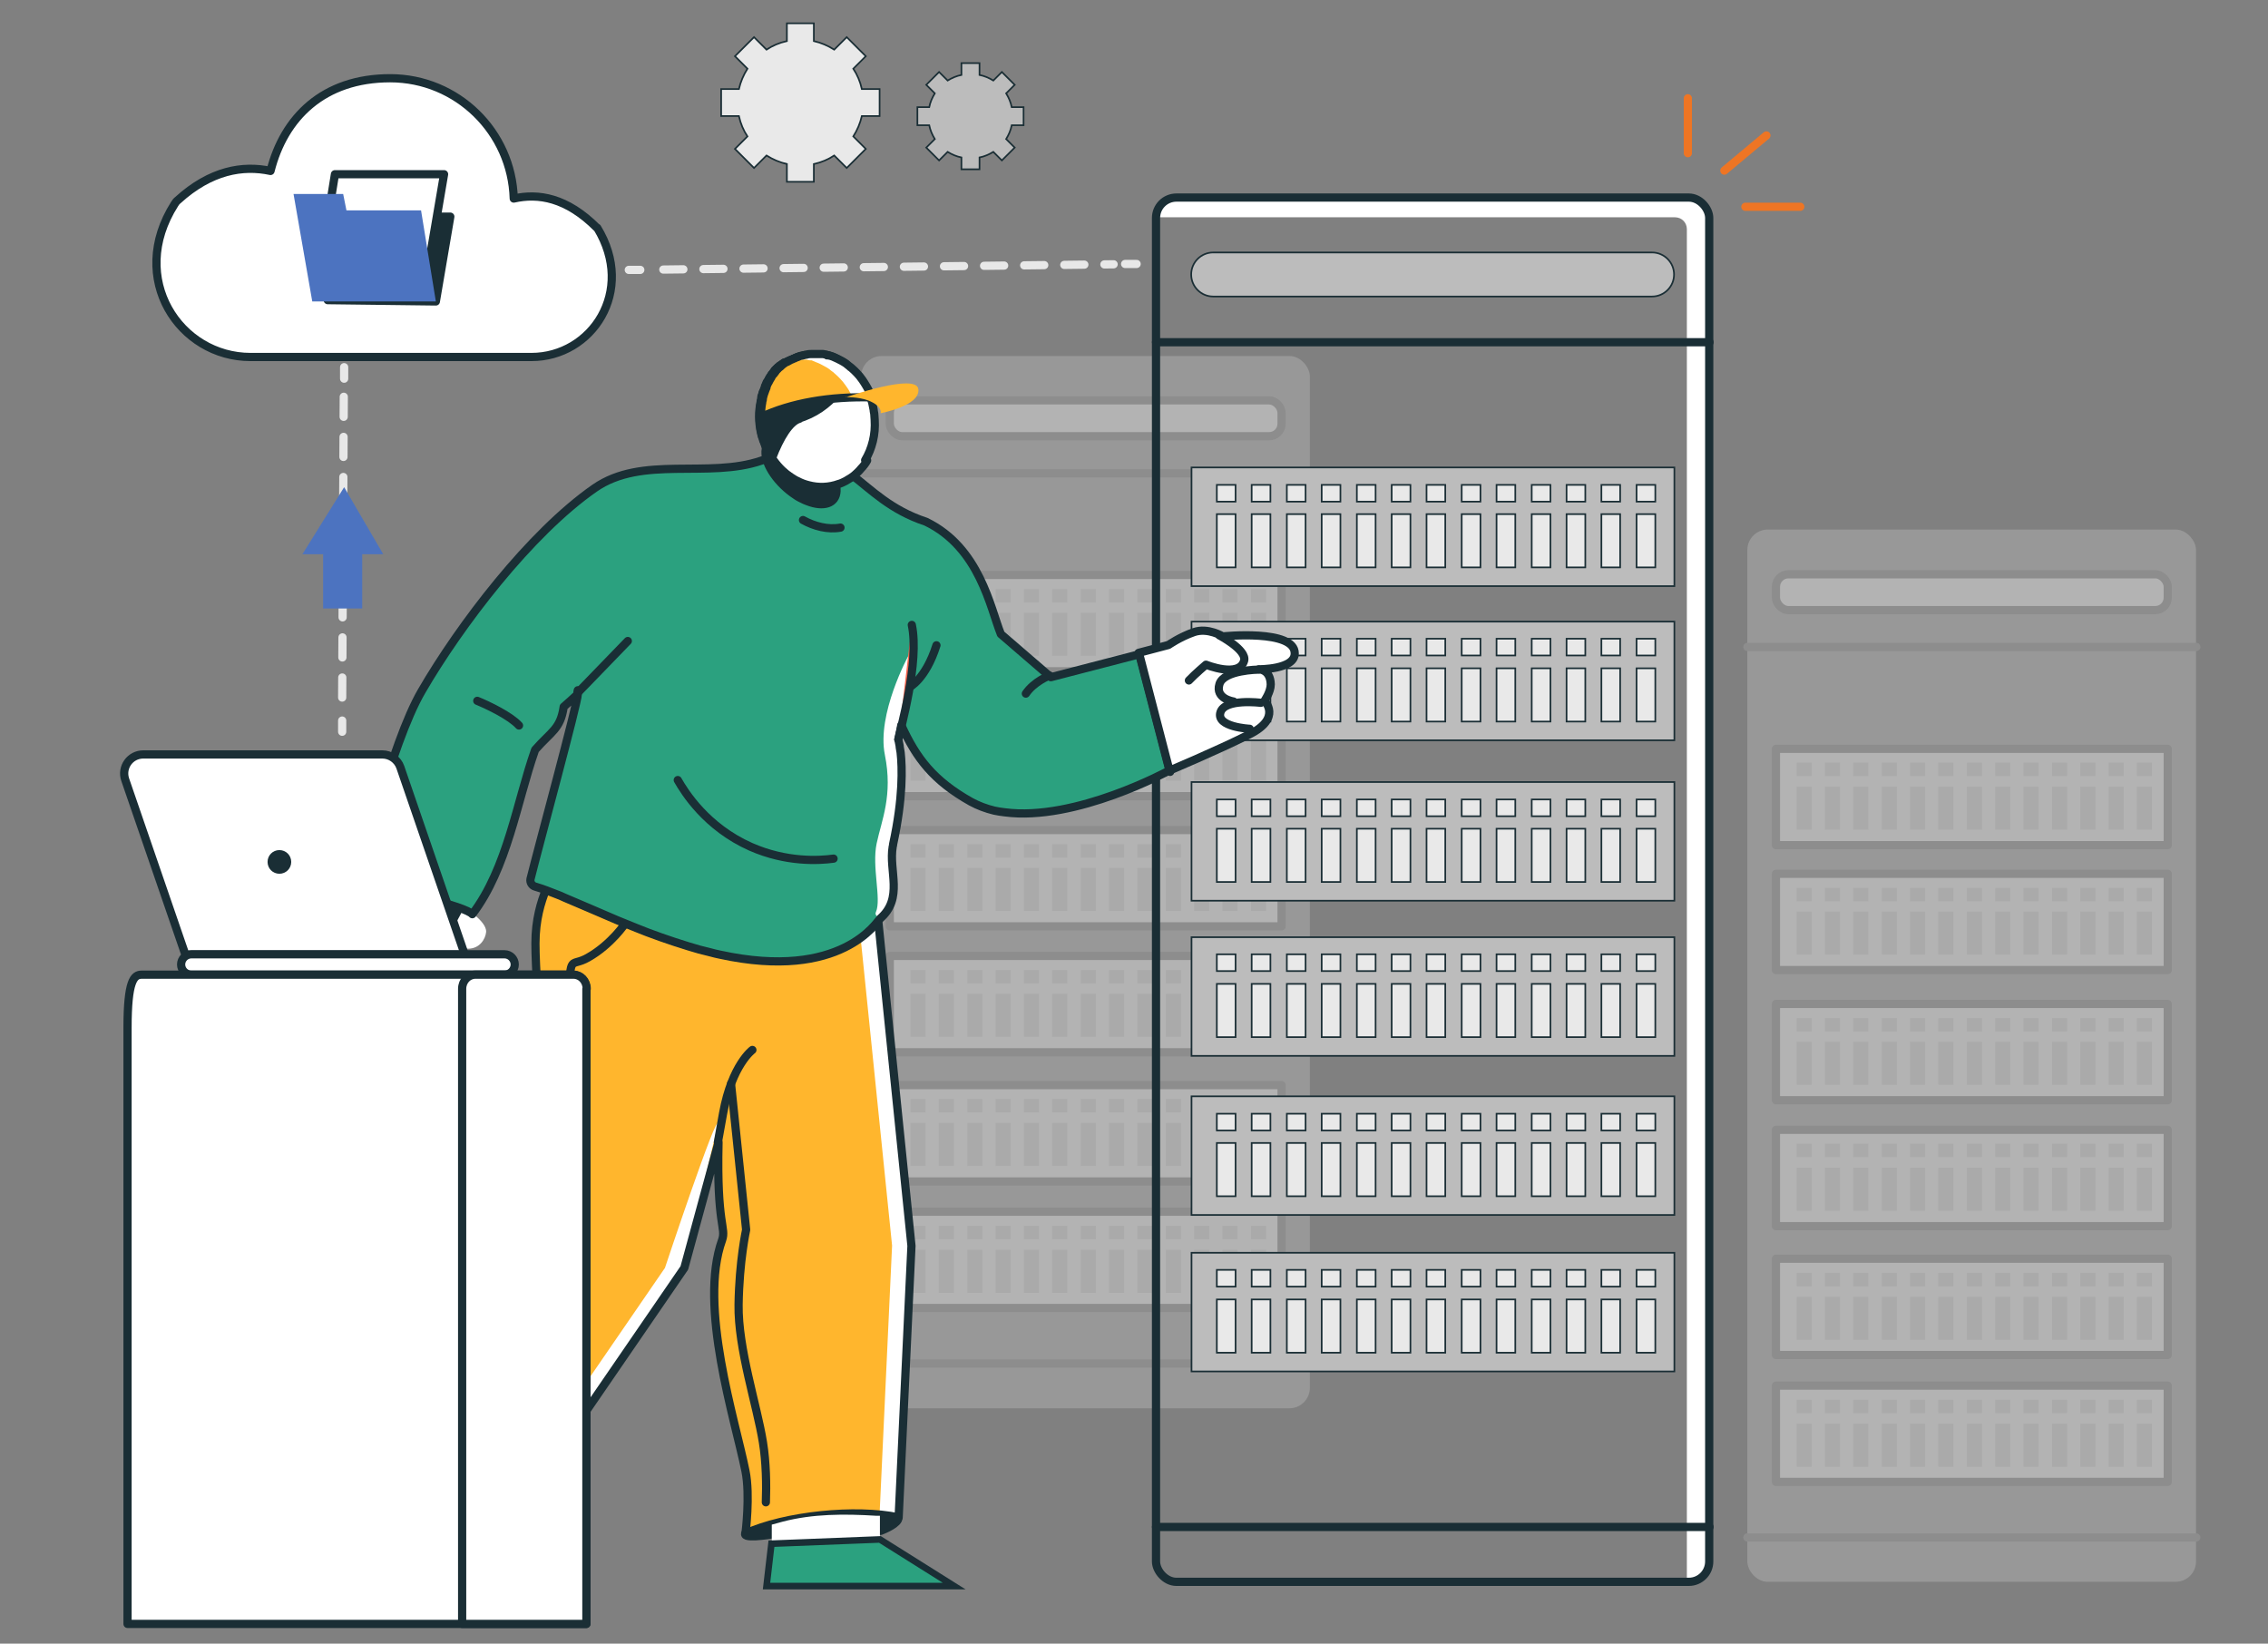 <?xml version="1.0" encoding="UTF-8"?>
<svg xmlns="http://www.w3.org/2000/svg" version="1.1" viewBox="0 0 690 500">
  <rect x="0" y="0" width="690" height="500" fill="#808080" stroke="none"/>
  <defs>
    <style>
      .cls-1, .cls-2, .cls-3, .cls-4, .cls-5, .cls-6, .cls-7, .cls-8, .cls-9 {
        stroke: #1a2e35;
      }

      .cls-1, .cls-3, .cls-9 {
        stroke-miterlimit: 10;
      }

      .cls-1, .cls-10 {
        fill: #e9e9e9;
      }

      .cls-1, .cls-9 {
        stroke-width: .5px;
      }

      .cls-11, .cls-12, .cls-2, .cls-13, .cls-4, .cls-5, .cls-6, .cls-7, .cls-14, .cls-8, .cls-15 {
        stroke-linecap: round;
        stroke-linejoin: round;
        stroke-width: 2.5px;
      }

      .cls-11, .cls-13 {
        stroke: #a0a0a0;
      }

      .cls-11, .cls-16, .cls-5 {
        fill: #fff;
      }

      .cls-12 {
        stroke: #ee7524;
      }

      .cls-12, .cls-13, .cls-7, .cls-14, .cls-15 {
        fill: none;
      }

      .cls-2, .cls-17 {
        fill: #1a2e35;
      }

      .cls-3 {
        stroke-width: 2px;
      }

      .cls-3, .cls-18 {
        fill: #2ba17f;
      }

      .cls-19 {
        fill: #4c73c0;
      }

      .cls-4 {
        fill: #8cbbe5;
      }

      .cls-20 {
        fill: #ffb62d;
      }

      .cls-21 {
        opacity: .4;
      }

      .cls-6 {
        fill: #ff644c;
      }

      .cls-14, .cls-15 {
        stroke: #e8e8e8;
      }

      .cls-8 {
        fill: #ffd9c3;
      }

      .cls-15 {
        stroke-dasharray: 6.1 6.1;
      }

      .cls-22, .cls-9 {
        fill: #bcbcbc;
      }
    </style>
  </defs>
  <!-- Generator: Adobe Illustrator 28.7.1, SVG Export Plug-In . SVG Version: 1.2.0 Build 142)  -->
  <g>
    <g id="Layer_1">
      <g id="Layer_1-2" data-name="Layer_1">
        <g class="cls-21">
          <rect class="cls-22" x="262" y="108.3" width="136.5" height="320.1" rx="6.2" ry="6.2"/>
          <rect class="cls-11" x="270.7" y="174.9" width="119.2" height="29.3"/>
          <g>
            <g>
              <rect class="cls-10" x="277" y="186.4" width="4.6" height="13.1"/>
              <rect class="cls-10" x="285.6" y="186.4" width="4.6" height="13.1"/>
              <rect class="cls-10" x="294.3" y="186.4" width="4.6" height="13.1"/>
              <rect class="cls-10" x="302.9" y="186.4" width="4.6" height="13.1"/>
              <rect class="cls-10" x="311.5" y="186.4" width="4.6" height="13.1"/>
              <rect class="cls-10" x="320.1" y="186.4" width="4.6" height="13.1"/>
              <rect class="cls-10" x="328.8" y="186.4" width="4.6" height="13.1"/>
              <rect class="cls-10" x="337.4" y="186.4" width="4.6" height="13.1"/>
              <rect class="cls-10" x="346" y="186.4" width="4.6" height="13.1"/>
              <rect class="cls-10" x="354.7" y="186.4" width="4.6" height="13.1"/>
              <rect class="cls-10" x="363.3" y="186.4" width="4.6" height="13.1"/>
              <rect class="cls-10" x="371.9" y="186.4" width="4.6" height="13.1"/>
              <rect class="cls-10" x="380.6" y="186.4" width="4.6" height="13.1"/>
            </g>
            <g>
              <rect class="cls-10" x="277" y="179.2" width="4.6" height="4.1"/>
              <rect class="cls-10" x="285.6" y="179.2" width="4.6" height="4.1"/>
              <rect class="cls-10" x="294.3" y="179.2" width="4.6" height="4.1"/>
              <rect class="cls-10" x="302.9" y="179.2" width="4.6" height="4.1"/>
              <rect class="cls-10" x="311.5" y="179.2" width="4.6" height="4.1"/>
              <rect class="cls-10" x="320.1" y="179.2" width="4.6" height="4.1"/>
              <rect class="cls-10" x="328.8" y="179.2" width="4.6" height="4.1"/>
              <rect class="cls-10" x="337.4" y="179.2" width="4.6" height="4.1"/>
              <rect class="cls-10" x="346" y="179.2" width="4.6" height="4.1"/>
              <rect class="cls-10" x="354.7" y="179.2" width="4.6" height="4.1"/>
              <rect class="cls-10" x="363.3" y="179.2" width="4.6" height="4.1"/>
              <rect class="cls-10" x="371.9" y="179.2" width="4.6" height="4.1"/>
              <rect class="cls-10" x="380.6" y="179.2" width="4.6" height="4.1"/>
            </g>
          </g>
          <rect class="cls-11" x="270.7" y="212.9" width="119.2" height="29.3"/>
          <g>
            <g>
              <rect class="cls-10" x="277" y="224.4" width="4.6" height="13.1"/>
              <rect class="cls-10" x="285.6" y="224.4" width="4.6" height="13.1"/>
              <rect class="cls-10" x="294.3" y="224.4" width="4.6" height="13.1"/>
              <rect class="cls-10" x="302.9" y="224.4" width="4.6" height="13.1"/>
              <rect class="cls-10" x="311.5" y="224.4" width="4.6" height="13.1"/>
              <rect class="cls-10" x="320.1" y="224.4" width="4.6" height="13.1"/>
              <rect class="cls-10" x="328.8" y="224.4" width="4.6" height="13.1"/>
              <rect class="cls-10" x="337.4" y="224.4" width="4.6" height="13.1"/>
              <rect class="cls-10" x="346" y="224.4" width="4.6" height="13.1"/>
              <rect class="cls-10" x="354.7" y="224.4" width="4.6" height="13.1"/>
              <rect class="cls-10" x="363.3" y="224.4" width="4.6" height="13.1"/>
              <rect class="cls-10" x="371.9" y="224.4" width="4.6" height="13.1"/>
              <rect class="cls-10" x="380.6" y="224.4" width="4.6" height="13.1"/>
            </g>
            <g>
              <rect class="cls-10" x="277" y="217.2" width="4.6" height="4.1"/>
              <rect class="cls-10" x="285.6" y="217.2" width="4.6" height="4.1"/>
              <rect class="cls-10" x="294.3" y="217.2" width="4.6" height="4.1"/>
              <rect class="cls-10" x="302.9" y="217.2" width="4.6" height="4.1"/>
              <rect class="cls-10" x="311.5" y="217.2" width="4.6" height="4.1"/>
              <rect class="cls-10" x="320.1" y="217.2" width="4.6" height="4.1"/>
              <rect class="cls-10" x="328.8" y="217.2" width="4.6" height="4.1"/>
              <rect class="cls-10" x="337.4" y="217.2" width="4.6" height="4.1"/>
              <rect class="cls-10" x="346" y="217.2" width="4.6" height="4.1"/>
              <rect class="cls-10" x="354.7" y="217.2" width="4.6" height="4.1"/>
              <rect class="cls-10" x="363.3" y="217.2" width="4.6" height="4.1"/>
              <rect class="cls-10" x="371.9" y="217.2" width="4.6" height="4.1"/>
              <rect class="cls-10" x="380.6" y="217.2" width="4.6" height="4.1"/>
            </g>
          </g>
          <rect class="cls-11" x="270.7" y="252.5" width="119.2" height="29.3"/>
          <g>
            <g>
              <rect class="cls-10" x="277" y="264" width="4.6" height="13.1"/>
              <rect class="cls-10" x="285.6" y="264" width="4.6" height="13.1"/>
              <rect class="cls-10" x="294.3" y="264" width="4.6" height="13.1"/>
              <rect class="cls-10" x="302.9" y="264" width="4.6" height="13.1"/>
              <rect class="cls-10" x="311.5" y="264" width="4.6" height="13.1"/>
              <rect class="cls-10" x="320.1" y="264" width="4.6" height="13.1"/>
              <rect class="cls-10" x="328.8" y="264" width="4.6" height="13.1"/>
              <rect class="cls-10" x="337.4" y="264" width="4.6" height="13.1"/>
              <rect class="cls-10" x="346" y="264" width="4.6" height="13.1"/>
              <rect class="cls-10" x="354.7" y="264" width="4.6" height="13.1"/>
              <rect class="cls-10" x="363.3" y="264" width="4.6" height="13.1"/>
              <rect class="cls-10" x="371.9" y="264" width="4.6" height="13.1"/>
              <rect class="cls-10" x="380.6" y="264" width="4.6" height="13.1"/>
            </g>
            <g>
              <rect class="cls-10" x="277" y="256.8" width="4.6" height="4.1"/>
              <rect class="cls-10" x="285.6" y="256.8" width="4.6" height="4.1"/>
              <rect class="cls-10" x="294.3" y="256.8" width="4.6" height="4.1"/>
              <rect class="cls-10" x="302.9" y="256.8" width="4.6" height="4.1"/>
              <rect class="cls-10" x="311.5" y="256.8" width="4.6" height="4.1"/>
              <rect class="cls-10" x="320.1" y="256.8" width="4.6" height="4.1"/>
              <rect class="cls-10" x="328.8" y="256.8" width="4.6" height="4.1"/>
              <rect class="cls-10" x="337.4" y="256.8" width="4.6" height="4.1"/>
              <rect class="cls-10" x="346" y="256.8" width="4.6" height="4.1"/>
              <rect class="cls-10" x="354.7" y="256.8" width="4.6" height="4.1"/>
              <rect class="cls-10" x="363.3" y="256.8" width="4.6" height="4.1"/>
              <rect class="cls-10" x="371.9" y="256.8" width="4.6" height="4.1"/>
              <rect class="cls-10" x="380.6" y="256.8" width="4.6" height="4.1"/>
            </g>
          </g>
          <rect class="cls-11" x="270.7" y="290.8" width="119.2" height="29.3"/>
          <g>
            <g>
              <rect class="cls-10" x="277" y="302.3" width="4.6" height="13.1"/>
              <rect class="cls-10" x="285.6" y="302.3" width="4.6" height="13.1"/>
              <rect class="cls-10" x="294.3" y="302.3" width="4.6" height="13.1"/>
              <rect class="cls-10" x="302.9" y="302.3" width="4.6" height="13.1"/>
              <rect class="cls-10" x="311.5" y="302.3" width="4.6" height="13.1"/>
              <rect class="cls-10" x="320.1" y="302.3" width="4.6" height="13.1"/>
              <rect class="cls-10" x="328.8" y="302.3" width="4.6" height="13.1"/>
              <rect class="cls-10" x="337.4" y="302.3" width="4.6" height="13.1"/>
              <rect class="cls-10" x="346" y="302.3" width="4.6" height="13.1"/>
              <rect class="cls-10" x="354.7" y="302.3" width="4.6" height="13.1"/>
              <rect class="cls-10" x="363.3" y="302.3" width="4.6" height="13.1"/>
              <rect class="cls-10" x="371.9" y="302.3" width="4.6" height="13.1"/>
              <rect class="cls-10" x="380.6" y="302.3" width="4.6" height="13.1"/>
            </g>
            <g>
              <rect class="cls-10" x="277" y="295.1" width="4.6" height="4.1"/>
              <rect class="cls-10" x="285.6" y="295.1" width="4.6" height="4.1"/>
              <rect class="cls-10" x="294.3" y="295.1" width="4.6" height="4.1"/>
              <rect class="cls-10" x="302.9" y="295.1" width="4.6" height="4.1"/>
              <rect class="cls-10" x="311.5" y="295.1" width="4.6" height="4.1"/>
              <rect class="cls-10" x="320.1" y="295.1" width="4.6" height="4.1"/>
              <rect class="cls-10" x="328.8" y="295.1" width="4.6" height="4.1"/>
              <rect class="cls-10" x="337.4" y="295.1" width="4.6" height="4.1"/>
              <rect class="cls-10" x="346" y="295.1" width="4.6" height="4.1"/>
              <rect class="cls-10" x="354.7" y="295.1" width="4.6" height="4.1"/>
              <rect class="cls-10" x="363.3" y="295.1" width="4.6" height="4.1"/>
              <rect class="cls-10" x="371.9" y="295.1" width="4.6" height="4.1"/>
              <rect class="cls-10" x="380.6" y="295.1" width="4.6" height="4.1"/>
            </g>
          </g>
          <rect class="cls-11" x="270.7" y="330.1" width="119.2" height="29.3"/>
          <g>
            <g>
              <rect class="cls-10" x="277" y="341.6" width="4.6" height="13.1"/>
              <rect class="cls-10" x="285.6" y="341.6" width="4.6" height="13.1"/>
              <rect class="cls-10" x="294.3" y="341.6" width="4.6" height="13.1"/>
              <rect class="cls-10" x="302.9" y="341.6" width="4.6" height="13.1"/>
              <rect class="cls-10" x="311.5" y="341.6" width="4.6" height="13.1"/>
              <rect class="cls-10" x="320.1" y="341.6" width="4.6" height="13.1"/>
              <rect class="cls-10" x="328.8" y="341.6" width="4.6" height="13.1"/>
              <rect class="cls-10" x="337.4" y="341.6" width="4.6" height="13.1"/>
              <rect class="cls-10" x="346" y="341.6" width="4.6" height="13.1"/>
              <rect class="cls-10" x="354.7" y="341.6" width="4.6" height="13.1"/>
              <rect class="cls-10" x="363.3" y="341.6" width="4.6" height="13.1"/>
              <rect class="cls-10" x="371.9" y="341.6" width="4.6" height="13.1"/>
              <rect class="cls-10" x="380.6" y="341.6" width="4.6" height="13.1"/>
            </g>
            <g>
              <rect class="cls-10" x="277" y="334.3" width="4.6" height="4.1"/>
              <rect class="cls-10" x="285.6" y="334.3" width="4.6" height="4.1"/>
              <rect class="cls-10" x="294.3" y="334.3" width="4.6" height="4.1"/>
              <rect class="cls-10" x="302.9" y="334.3" width="4.6" height="4.1"/>
              <rect class="cls-10" x="311.5" y="334.3" width="4.6" height="4.1"/>
              <rect class="cls-10" x="320.1" y="334.3" width="4.6" height="4.1"/>
              <rect class="cls-10" x="328.8" y="334.3" width="4.6" height="4.1"/>
              <rect class="cls-10" x="337.4" y="334.3" width="4.6" height="4.1"/>
              <rect class="cls-10" x="346" y="334.3" width="4.6" height="4.1"/>
              <rect class="cls-10" x="354.7" y="334.3" width="4.6" height="4.1"/>
              <rect class="cls-10" x="363.3" y="334.3" width="4.6" height="4.1"/>
              <rect class="cls-10" x="371.9" y="334.3" width="4.6" height="4.1"/>
              <rect class="cls-10" x="380.6" y="334.3" width="4.6" height="4.1"/>
            </g>
          </g>
          <rect class="cls-11" x="270.7" y="368.6" width="119.2" height="29.3"/>
          <g>
            <g>
              <rect class="cls-10" x="277" y="380.2" width="4.6" height="13.1"/>
              <rect class="cls-10" x="285.6" y="380.2" width="4.6" height="13.1"/>
              <rect class="cls-10" x="294.3" y="380.2" width="4.6" height="13.1"/>
              <rect class="cls-10" x="302.9" y="380.2" width="4.6" height="13.1"/>
              <rect class="cls-10" x="311.5" y="380.2" width="4.6" height="13.1"/>
              <rect class="cls-10" x="320.1" y="380.2" width="4.6" height="13.1"/>
              <rect class="cls-10" x="328.8" y="380.2" width="4.6" height="13.1"/>
              <rect class="cls-10" x="337.4" y="380.2" width="4.6" height="13.1"/>
              <rect class="cls-10" x="346" y="380.2" width="4.6" height="13.1"/>
              <rect class="cls-10" x="354.7" y="380.2" width="4.6" height="13.1"/>
              <rect class="cls-10" x="363.3" y="380.2" width="4.6" height="13.1"/>
              <rect class="cls-10" x="371.9" y="380.2" width="4.6" height="13.1"/>
              <rect class="cls-10" x="380.6" y="380.2" width="4.6" height="13.1"/>
            </g>
            <g>
              <rect class="cls-10" x="277" y="372.9" width="4.6" height="4.1"/>
              <rect class="cls-10" x="285.6" y="372.9" width="4.6" height="4.1"/>
              <rect class="cls-10" x="294.3" y="372.9" width="4.6" height="4.1"/>
              <rect class="cls-10" x="302.9" y="372.9" width="4.6" height="4.1"/>
              <rect class="cls-10" x="311.5" y="372.9" width="4.6" height="4.1"/>
              <rect class="cls-10" x="320.1" y="372.9" width="4.6" height="4.1"/>
              <rect class="cls-10" x="328.8" y="372.9" width="4.6" height="4.1"/>
              <rect class="cls-10" x="337.4" y="372.9" width="4.6" height="4.1"/>
              <rect class="cls-10" x="346" y="372.9" width="4.6" height="4.1"/>
              <rect class="cls-10" x="354.7" y="372.9" width="4.6" height="4.1"/>
              <rect class="cls-10" x="363.3" y="372.9" width="4.6" height="4.1"/>
              <rect class="cls-10" x="371.9" y="372.9" width="4.6" height="4.1"/>
              <rect class="cls-10" x="380.6" y="372.9" width="4.6" height="4.1"/>
            </g>
          </g>
          <rect class="cls-11" x="270.7" y="121.8" width="119.2" height="10.9" rx="3.8" ry="3.8"/>
          <line class="cls-13" x1="262" y1="144" x2="398.6" y2="144"/>
          <line class="cls-13" x1="262" y1="414.8" x2="398.6" y2="414.8"/>
        </g>
        <g class="cls-21">
          <rect class="cls-22" x="531.6" y="161.1" width="136.5" height="320.1" rx="6.2" ry="6.2"/>
          <rect class="cls-11" x="540.3" y="227.8" width="119.2" height="29.3"/>
          <g>
            <g>
              <rect class="cls-10" x="546.6" y="239.3" width="4.6" height="13.1"/>
              <rect class="cls-10" x="555.2" y="239.3" width="4.6" height="13.1"/>
              <rect class="cls-10" x="563.8" y="239.3" width="4.6" height="13.1"/>
              <rect class="cls-10" x="572.5" y="239.3" width="4.6" height="13.1"/>
              <rect class="cls-10" x="581.1" y="239.3" width="4.6" height="13.1"/>
              <rect class="cls-10" x="589.7" y="239.3" width="4.6" height="13.1"/>
              <rect class="cls-10" x="598.4" y="239.3" width="4.6" height="13.1"/>
              <rect class="cls-10" x="607" y="239.3" width="4.6" height="13.1"/>
              <rect class="cls-10" x="615.6" y="239.3" width="4.6" height="13.1"/>
              <rect class="cls-10" x="624.3" y="239.3" width="4.6" height="13.1"/>
              <rect class="cls-10" x="632.9" y="239.3" width="4.6" height="13.1"/>
              <rect class="cls-10" x="641.5" y="239.3" width="4.6" height="13.1"/>
              <rect class="cls-10" x="650.1" y="239.3" width="4.6" height="13.1"/>
            </g>
            <g>
              <rect class="cls-10" x="546.6" y="232" width="4.6" height="4.1"/>
              <rect class="cls-10" x="555.2" y="232" width="4.6" height="4.1"/>
              <rect class="cls-10" x="563.8" y="232" width="4.6" height="4.1"/>
              <rect class="cls-10" x="572.5" y="232" width="4.6" height="4.1"/>
              <rect class="cls-10" x="581.1" y="232" width="4.6" height="4.1"/>
              <rect class="cls-10" x="589.7" y="232" width="4.6" height="4.1"/>
              <rect class="cls-10" x="598.4" y="232" width="4.6" height="4.1"/>
              <rect class="cls-10" x="607" y="232" width="4.6" height="4.1"/>
              <rect class="cls-10" x="615.6" y="232" width="4.6" height="4.1"/>
              <rect class="cls-10" x="624.3" y="232" width="4.6" height="4.1"/>
              <rect class="cls-10" x="632.9" y="232" width="4.6" height="4.1"/>
              <rect class="cls-10" x="641.5" y="232" width="4.6" height="4.1"/>
              <rect class="cls-10" x="650.1" y="232" width="4.6" height="4.1"/>
            </g>
          </g>
          <rect class="cls-11" x="540.3" y="265.8" width="119.2" height="29.3"/>
          <g>
            <g>
              <rect class="cls-10" x="546.6" y="277.3" width="4.6" height="13.1"/>
              <rect class="cls-10" x="555.2" y="277.3" width="4.6" height="13.1"/>
              <rect class="cls-10" x="563.8" y="277.3" width="4.6" height="13.1"/>
              <rect class="cls-10" x="572.5" y="277.3" width="4.6" height="13.1"/>
              <rect class="cls-10" x="581.1" y="277.3" width="4.6" height="13.1"/>
              <rect class="cls-10" x="589.7" y="277.3" width="4.6" height="13.1"/>
              <rect class="cls-10" x="598.4" y="277.3" width="4.6" height="13.1"/>
              <rect class="cls-10" x="607" y="277.3" width="4.6" height="13.1"/>
              <rect class="cls-10" x="615.6" y="277.3" width="4.6" height="13.1"/>
              <rect class="cls-10" x="624.3" y="277.3" width="4.6" height="13.1"/>
              <rect class="cls-10" x="632.9" y="277.3" width="4.6" height="13.1"/>
              <rect class="cls-10" x="641.5" y="277.3" width="4.6" height="13.1"/>
              <rect class="cls-10" x="650.1" y="277.3" width="4.6" height="13.1"/>
            </g>
            <g>
              <rect class="cls-10" x="546.6" y="270.1" width="4.6" height="4.1"/>
              <rect class="cls-10" x="555.2" y="270.1" width="4.6" height="4.1"/>
              <rect class="cls-10" x="563.8" y="270.1" width="4.6" height="4.1"/>
              <rect class="cls-10" x="572.5" y="270.1" width="4.6" height="4.1"/>
              <rect class="cls-10" x="581.1" y="270.1" width="4.6" height="4.1"/>
              <rect class="cls-10" x="589.7" y="270.1" width="4.6" height="4.1"/>
              <rect class="cls-10" x="598.4" y="270.1" width="4.6" height="4.1"/>
              <rect class="cls-10" x="607" y="270.1" width="4.6" height="4.1"/>
              <rect class="cls-10" x="615.6" y="270.1" width="4.6" height="4.1"/>
              <rect class="cls-10" x="624.3" y="270.1" width="4.6" height="4.1"/>
              <rect class="cls-10" x="632.9" y="270.1" width="4.6" height="4.1"/>
              <rect class="cls-10" x="641.5" y="270.1" width="4.6" height="4.1"/>
              <rect class="cls-10" x="650.1" y="270.1" width="4.6" height="4.1"/>
            </g>
          </g>
          <rect class="cls-11" x="540.3" y="305.4" width="119.2" height="29.3"/>
          <g>
            <g>
              <rect class="cls-10" x="546.6" y="316.9" width="4.6" height="13.1"/>
              <rect class="cls-10" x="555.2" y="316.9" width="4.6" height="13.1"/>
              <rect class="cls-10" x="563.8" y="316.9" width="4.6" height="13.1"/>
              <rect class="cls-10" x="572.5" y="316.9" width="4.6" height="13.1"/>
              <rect class="cls-10" x="581.1" y="316.9" width="4.6" height="13.1"/>
              <rect class="cls-10" x="589.7" y="316.9" width="4.6" height="13.1"/>
              <rect class="cls-10" x="598.4" y="316.9" width="4.6" height="13.1"/>
              <rect class="cls-10" x="607" y="316.9" width="4.6" height="13.1"/>
              <rect class="cls-10" x="615.6" y="316.9" width="4.6" height="13.1"/>
              <rect class="cls-10" x="624.3" y="316.9" width="4.6" height="13.1"/>
              <rect class="cls-10" x="632.9" y="316.9" width="4.6" height="13.1"/>
              <rect class="cls-10" x="641.5" y="316.9" width="4.6" height="13.1"/>
              <rect class="cls-10" x="650.1" y="316.9" width="4.6" height="13.1"/>
            </g>
            <g>
              <rect class="cls-10" x="546.6" y="309.7" width="4.6" height="4.1"/>
              <rect class="cls-10" x="555.2" y="309.7" width="4.6" height="4.1"/>
              <rect class="cls-10" x="563.8" y="309.7" width="4.6" height="4.1"/>
              <rect class="cls-10" x="572.5" y="309.7" width="4.6" height="4.1"/>
              <rect class="cls-10" x="581.1" y="309.7" width="4.6" height="4.1"/>
              <rect class="cls-10" x="589.7" y="309.7" width="4.6" height="4.1"/>
              <rect class="cls-10" x="598.4" y="309.7" width="4.6" height="4.1"/>
              <rect class="cls-10" x="607" y="309.7" width="4.6" height="4.1"/>
              <rect class="cls-10" x="615.6" y="309.7" width="4.6" height="4.1"/>
              <rect class="cls-10" x="624.3" y="309.7" width="4.6" height="4.1"/>
              <rect class="cls-10" x="632.9" y="309.7" width="4.6" height="4.1"/>
              <rect class="cls-10" x="641.5" y="309.7" width="4.6" height="4.1"/>
              <rect class="cls-10" x="650.1" y="309.7" width="4.6" height="4.1"/>
            </g>
          </g>
          <rect class="cls-11" x="540.3" y="343.7" width="119.2" height="29.3"/>
          <g>
            <g>
              <rect class="cls-10" x="546.6" y="355.2" width="4.6" height="13.1"/>
              <rect class="cls-10" x="555.2" y="355.2" width="4.6" height="13.1"/>
              <rect class="cls-10" x="563.8" y="355.2" width="4.6" height="13.1"/>
              <rect class="cls-10" x="572.5" y="355.2" width="4.6" height="13.1"/>
              <rect class="cls-10" x="581.1" y="355.2" width="4.6" height="13.1"/>
              <rect class="cls-10" x="589.7" y="355.2" width="4.6" height="13.1"/>
              <rect class="cls-10" x="598.4" y="355.2" width="4.6" height="13.1"/>
              <rect class="cls-10" x="607" y="355.2" width="4.6" height="13.1"/>
              <rect class="cls-10" x="615.6" y="355.2" width="4.6" height="13.1"/>
              <rect class="cls-10" x="624.3" y="355.2" width="4.6" height="13.1"/>
              <rect class="cls-10" x="632.9" y="355.2" width="4.6" height="13.1"/>
              <rect class="cls-10" x="641.5" y="355.2" width="4.6" height="13.1"/>
              <rect class="cls-10" x="650.1" y="355.2" width="4.6" height="13.1"/>
            </g>
            <g>
              <rect class="cls-10" x="546.6" y="347.9" width="4.6" height="4.1"/>
              <rect class="cls-10" x="555.2" y="347.9" width="4.6" height="4.1"/>
              <rect class="cls-10" x="563.8" y="347.9" width="4.6" height="4.1"/>
              <rect class="cls-10" x="572.5" y="347.9" width="4.6" height="4.1"/>
              <rect class="cls-10" x="581.1" y="347.9" width="4.6" height="4.1"/>
              <rect class="cls-10" x="589.7" y="347.9" width="4.6" height="4.1"/>
              <rect class="cls-10" x="598.4" y="347.9" width="4.6" height="4.1"/>
              <rect class="cls-10" x="607" y="347.9" width="4.6" height="4.1"/>
              <rect class="cls-10" x="615.6" y="347.9" width="4.6" height="4.1"/>
              <rect class="cls-10" x="624.3" y="347.9" width="4.6" height="4.1"/>
              <rect class="cls-10" x="632.9" y="347.9" width="4.6" height="4.1"/>
              <rect class="cls-10" x="641.5" y="347.9" width="4.6" height="4.1"/>
              <rect class="cls-10" x="650.1" y="347.9" width="4.6" height="4.1"/>
            </g>
          </g>
          <rect class="cls-11" x="540.3" y="382.9" width="119.2" height="29.3"/>
          <g>
            <g>
              <rect class="cls-10" x="546.6" y="394.5" width="4.6" height="13.1"/>
              <rect class="cls-10" x="555.2" y="394.5" width="4.6" height="13.1"/>
              <rect class="cls-10" x="563.8" y="394.5" width="4.6" height="13.1"/>
              <rect class="cls-10" x="572.5" y="394.5" width="4.6" height="13.1"/>
              <rect class="cls-10" x="581.1" y="394.5" width="4.6" height="13.1"/>
              <rect class="cls-10" x="589.7" y="394.5" width="4.6" height="13.1"/>
              <rect class="cls-10" x="598.4" y="394.5" width="4.6" height="13.1"/>
              <rect class="cls-10" x="607" y="394.5" width="4.6" height="13.1"/>
              <rect class="cls-10" x="615.6" y="394.5" width="4.6" height="13.1"/>
              <rect class="cls-10" x="624.3" y="394.5" width="4.6" height="13.1"/>
              <rect class="cls-10" x="632.9" y="394.5" width="4.6" height="13.1"/>
              <rect class="cls-10" x="641.5" y="394.5" width="4.6" height="13.1"/>
              <rect class="cls-10" x="650.1" y="394.5" width="4.6" height="13.1"/>
            </g>
            <g>
              <rect class="cls-10" x="546.6" y="387.2" width="4.6" height="4.1"/>
              <rect class="cls-10" x="555.2" y="387.2" width="4.6" height="4.1"/>
              <rect class="cls-10" x="563.8" y="387.2" width="4.6" height="4.1"/>
              <rect class="cls-10" x="572.5" y="387.2" width="4.6" height="4.1"/>
              <rect class="cls-10" x="581.1" y="387.2" width="4.6" height="4.1"/>
              <rect class="cls-10" x="589.7" y="387.2" width="4.6" height="4.1"/>
              <rect class="cls-10" x="598.4" y="387.2" width="4.6" height="4.1"/>
              <rect class="cls-10" x="607" y="387.2" width="4.6" height="4.1"/>
              <rect class="cls-10" x="615.6" y="387.2" width="4.6" height="4.1"/>
              <rect class="cls-10" x="624.3" y="387.2" width="4.6" height="4.1"/>
              <rect class="cls-10" x="632.9" y="387.2" width="4.6" height="4.1"/>
              <rect class="cls-10" x="641.5" y="387.2" width="4.6" height="4.1"/>
              <rect class="cls-10" x="650.1" y="387.2" width="4.6" height="4.1"/>
            </g>
          </g>
          <rect class="cls-11" x="540.3" y="421.5" width="119.2" height="29.3"/>
          <g>
            <g>
              <rect class="cls-10" x="546.6" y="433.1" width="4.6" height="13.1"/>
              <rect class="cls-10" x="555.2" y="433.1" width="4.6" height="13.1"/>
              <rect class="cls-10" x="563.8" y="433.1" width="4.6" height="13.1"/>
              <rect class="cls-10" x="572.5" y="433.1" width="4.6" height="13.1"/>
              <rect class="cls-10" x="581.1" y="433.1" width="4.6" height="13.1"/>
              <rect class="cls-10" x="589.7" y="433.1" width="4.6" height="13.1"/>
              <rect class="cls-10" x="598.4" y="433.1" width="4.6" height="13.1"/>
              <rect class="cls-10" x="607" y="433.1" width="4.6" height="13.1"/>
              <rect class="cls-10" x="615.6" y="433.1" width="4.6" height="13.1"/>
              <rect class="cls-10" x="624.3" y="433.1" width="4.6" height="13.1"/>
              <rect class="cls-10" x="632.9" y="433.1" width="4.6" height="13.1"/>
              <rect class="cls-10" x="641.5" y="433.1" width="4.6" height="13.1"/>
              <rect class="cls-10" x="650.1" y="433.1" width="4.6" height="13.1"/>
            </g>
            <g>
              <rect class="cls-10" x="546.6" y="425.8" width="4.6" height="4.1"/>
              <rect class="cls-10" x="555.2" y="425.8" width="4.6" height="4.1"/>
              <rect class="cls-10" x="563.8" y="425.8" width="4.6" height="4.1"/>
              <rect class="cls-10" x="572.5" y="425.8" width="4.6" height="4.1"/>
              <rect class="cls-10" x="581.1" y="425.8" width="4.6" height="4.1"/>
              <rect class="cls-10" x="589.7" y="425.8" width="4.6" height="4.1"/>
              <rect class="cls-10" x="598.4" y="425.8" width="4.6" height="4.1"/>
              <rect class="cls-10" x="607" y="425.8" width="4.6" height="4.1"/>
              <rect class="cls-10" x="615.6" y="425.8" width="4.6" height="4.1"/>
              <rect class="cls-10" x="624.3" y="425.8" width="4.6" height="4.1"/>
              <rect class="cls-10" x="632.9" y="425.8" width="4.6" height="4.1"/>
              <rect class="cls-10" x="641.5" y="425.8" width="4.6" height="4.1"/>
              <rect class="cls-10" x="650.1" y="425.8" width="4.6" height="4.1"/>
            </g>
          </g>
          <rect class="cls-11" x="540.3" y="174.7" width="119.2" height="10.9" rx="3.8" ry="3.8"/>
          <line class="cls-13" x1="531.6" y1="196.8" x2="668.2" y2="196.8"/>
          <line class="cls-13" x1="531.6" y1="467.7" x2="668.2" y2="467.7"/>
        </g>
        <g>
          <line class="cls-14" x1="191.3" y1="82.1" x2="194.8" y2="82.1"/>
          <line class="cls-15" x1="201.8" y1="82" x2="338.8" y2="80.4"/>
          <line class="cls-14" x1="342.3" y1="80.3" x2="345.8" y2="80.3"/>
        </g>
        <g>
          <line class="cls-15" x1="104.1" y1="222.6" x2="104.1" y2="219.2"/>
          <line class="cls-15" x1="104.1" y1="212.2" x2="104.6" y2="118.7"/>
          <line class="cls-15" x1="104.7" y1="115.2" x2="104.7" y2="111.7"/>
        </g>
        <path class="cls-1" d="M267.6,35.3v-8.2h-5.4c-.5-2.3-1.4-4.4-2.6-6.2l3.8-3.8-5.8-5.8-3.8,3.8c-1.9-1.2-4-2.1-6.2-2.6v-5.4h-8.2v5.4c-2.3.5-4.4,1.4-6.2,2.6l-3.8-3.8-5.8,5.8,3.8,3.8c-1.2,1.9-2.1,4-2.6,6.2h-5.4v8.2h5.4c.5,2.3,1.4,4.4,2.6,6.2l-3.8,3.8,5.8,5.8,3.8-3.8c1.9,1.2,4,2.1,6.2,2.6v5.4h8.2v-5.4c2.3-.5,4.4-1.4,6.2-2.6l3.8,3.8,5.8-5.8-3.8-3.8c1.2-1.9,2.1-4,2.6-6.2h5.4Z"/>
        <path class="cls-9" d="M311.4,38.1v-5.5h-3.6c-.3-1.5-.9-2.9-1.7-4.2l2.6-2.6-3.9-3.9-2.6,2.6c-1.3-.8-2.7-1.4-4.2-1.7v-3.6h-5.5v3.6c-1.5.3-2.9.9-4.2,1.7l-2.6-2.6-3.9,3.9,2.6,2.6c-.8,1.3-1.4,2.7-1.7,4.2h-3.6v5.5h3.6c.3,1.5.9,2.9,1.7,4.2l-2.6,2.6,3.9,3.9,2.6-2.6c1.3.8,2.7,1.4,4.2,1.7v3.6h5.5v-3.6c1.5-.3,2.9-.9,4.2-1.7l2.6,2.6,3.9-3.9-2.6-2.6c.8-1.3,1.4-2.7,1.7-4.2h3.6Z"/>
        <path class="cls-5" d="M181.6,69.3c-9.2-9.2-17.8-10.6-25.3-8.9-.6-20.3-17.2-36.6-37.6-36.6s-32.3,12-36.4,28.2c-8.4-1.8-18.2-.2-28.2,8.9-.4.3-.7.7-1,1.2-14.4,22.7,1.6,46.5,23.1,46.5h85.5c18.3,0,31.8-20,20-39.3h-.1Z"/>
        <polygon class="cls-2" points="99.7 91.3 132.6 91.7 137 65.9 99.7 65.9 99.7 91.3"/>
        <polygon class="cls-5" points="97.8 78.4 130.7 78.8 135.1 53 101.9 53 97.8 78.4"/>
        <polygon class="cls-19" points="89.3 59 104.4 59 105.4 64 128.1 64 132.6 91.7 95 91.7 89.3 59"/>
        <polygon class="cls-19" points="104.7 148.2 92 168.6 98.3 168.6 98.3 185.1 110.2 185.1 110.2 168.6 116.6 168.6 104.7 148.2"/>
        <path class="cls-16" d="M512.9,60.1h-154c-3.5,0-6.5,2.6-7.1,6h157.8c2,0,3.6,1.6,3.6,3.6v411.6c3.8-.2,6.8-3.3,6.8-7.2V67.2c0-4-3.2-7.2-7.2-7.2h.1Z"/>
        <rect class="cls-7" x="351.7" y="60.1" width="168.3" height="421.1" rx="6.2" ry="6.2"/>
        <rect class="cls-9" x="362.5" y="142.2" width="146.9" height="36.1"/>
        <g>
          <g>
            <rect class="cls-1" x="370.2" y="156.4" width="5.7" height="16.2"/>
            <rect class="cls-1" x="380.8" y="156.4" width="5.7" height="16.2"/>
            <rect class="cls-1" x="391.5" y="156.4" width="5.7" height="16.2"/>
            <rect class="cls-1" x="402.1" y="156.4" width="5.7" height="16.2"/>
            <rect class="cls-1" x="412.8" y="156.4" width="5.7" height="16.2"/>
            <rect class="cls-1" x="423.4" y="156.4" width="5.7" height="16.2"/>
            <rect class="cls-1" x="434" y="156.4" width="5.7" height="16.2"/>
            <rect class="cls-1" x="444.7" y="156.4" width="5.7" height="16.2"/>
            <rect class="cls-1" x="455.3" y="156.4" width="5.7" height="16.2"/>
            <rect class="cls-1" x="466" y="156.4" width="5.7" height="16.2"/>
            <rect class="cls-1" x="476.6" y="156.4" width="5.7" height="16.2"/>
            <rect class="cls-1" x="487.2" y="156.4" width="5.7" height="16.2"/>
            <rect class="cls-1" x="497.9" y="156.4" width="5.7" height="16.2"/>
          </g>
          <g>
            <rect class="cls-1" x="370.2" y="147.5" width="5.7" height="5.1"/>
            <rect class="cls-1" x="380.8" y="147.5" width="5.7" height="5.1"/>
            <rect class="cls-1" x="391.5" y="147.5" width="5.7" height="5.1"/>
            <rect class="cls-1" x="402.1" y="147.5" width="5.7" height="5.1"/>
            <rect class="cls-1" x="412.8" y="147.5" width="5.7" height="5.1"/>
            <rect class="cls-1" x="423.4" y="147.5" width="5.7" height="5.1"/>
            <rect class="cls-1" x="434" y="147.5" width="5.7" height="5.1"/>
            <rect class="cls-1" x="444.7" y="147.5" width="5.7" height="5.1"/>
            <rect class="cls-1" x="455.3" y="147.5" width="5.7" height="5.1"/>
            <rect class="cls-1" x="466" y="147.5" width="5.7" height="5.1"/>
            <rect class="cls-1" x="476.6" y="147.5" width="5.7" height="5.1"/>
            <rect class="cls-1" x="487.2" y="147.5" width="5.7" height="5.1"/>
            <rect class="cls-1" x="497.9" y="147.5" width="5.7" height="5.1"/>
          </g>
        </g>
        <rect class="cls-9" x="362.5" y="189.1" width="146.9" height="36.1"/>
        <g>
          <g>
            <rect class="cls-1" x="370.2" y="203.3" width="5.7" height="16.2"/>
            <rect class="cls-1" x="380.8" y="203.3" width="5.7" height="16.2"/>
            <rect class="cls-1" x="391.5" y="203.3" width="5.7" height="16.2"/>
            <rect class="cls-1" x="402.1" y="203.3" width="5.7" height="16.2"/>
            <rect class="cls-1" x="412.8" y="203.3" width="5.7" height="16.2"/>
            <rect class="cls-1" x="423.4" y="203.3" width="5.7" height="16.2"/>
            <rect class="cls-1" x="434" y="203.3" width="5.7" height="16.2"/>
            <rect class="cls-1" x="444.7" y="203.3" width="5.7" height="16.2"/>
            <rect class="cls-1" x="455.3" y="203.3" width="5.7" height="16.2"/>
            <rect class="cls-1" x="466" y="203.3" width="5.7" height="16.2"/>
            <rect class="cls-1" x="476.6" y="203.3" width="5.7" height="16.2"/>
            <rect class="cls-1" x="487.2" y="203.3" width="5.7" height="16.2"/>
            <rect class="cls-1" x="497.9" y="203.3" width="5.7" height="16.2"/>
          </g>
          <g>
            <rect class="cls-1" x="370.2" y="194.3" width="5.7" height="5.1"/>
            <rect class="cls-1" x="380.8" y="194.3" width="5.7" height="5.1"/>
            <rect class="cls-1" x="391.5" y="194.3" width="5.7" height="5.1"/>
            <rect class="cls-1" x="402.1" y="194.3" width="5.7" height="5.1"/>
            <rect class="cls-1" x="412.8" y="194.3" width="5.7" height="5.1"/>
            <rect class="cls-1" x="423.4" y="194.3" width="5.7" height="5.1"/>
            <rect class="cls-1" x="434" y="194.3" width="5.7" height="5.1"/>
            <rect class="cls-1" x="444.7" y="194.3" width="5.7" height="5.1"/>
            <rect class="cls-1" x="455.3" y="194.3" width="5.7" height="5.1"/>
            <rect class="cls-1" x="466" y="194.3" width="5.7" height="5.1"/>
            <rect class="cls-1" x="476.6" y="194.3" width="5.7" height="5.1"/>
            <rect class="cls-1" x="487.2" y="194.3" width="5.7" height="5.1"/>
            <rect class="cls-1" x="497.9" y="194.3" width="5.7" height="5.1"/>
          </g>
        </g>
        <rect class="cls-9" x="362.5" y="237.9" width="146.9" height="36.1"/>
        <g>
          <g>
            <rect class="cls-1" x="370.2" y="252.1" width="5.7" height="16.2"/>
            <rect class="cls-1" x="380.8" y="252.1" width="5.7" height="16.2"/>
            <rect class="cls-1" x="391.5" y="252.1" width="5.7" height="16.2"/>
            <rect class="cls-1" x="402.1" y="252.1" width="5.7" height="16.2"/>
            <rect class="cls-1" x="412.8" y="252.1" width="5.7" height="16.2"/>
            <rect class="cls-1" x="423.4" y="252.1" width="5.7" height="16.2"/>
            <rect class="cls-1" x="434" y="252.1" width="5.7" height="16.2"/>
            <rect class="cls-1" x="444.7" y="252.1" width="5.7" height="16.2"/>
            <rect class="cls-1" x="455.3" y="252.1" width="5.7" height="16.2"/>
            <rect class="cls-1" x="466" y="252.1" width="5.7" height="16.2"/>
            <rect class="cls-1" x="476.6" y="252.1" width="5.7" height="16.2"/>
            <rect class="cls-1" x="487.2" y="252.1" width="5.7" height="16.2"/>
            <rect class="cls-1" x="497.9" y="252.1" width="5.7" height="16.2"/>
          </g>
          <g>
            <rect class="cls-1" x="370.2" y="243.2" width="5.7" height="5.1"/>
            <rect class="cls-1" x="380.8" y="243.2" width="5.7" height="5.1"/>
            <rect class="cls-1" x="391.5" y="243.2" width="5.7" height="5.1"/>
            <rect class="cls-1" x="402.1" y="243.2" width="5.7" height="5.1"/>
            <rect class="cls-1" x="412.8" y="243.2" width="5.7" height="5.1"/>
            <rect class="cls-1" x="423.4" y="243.2" width="5.7" height="5.1"/>
            <rect class="cls-1" x="434" y="243.2" width="5.7" height="5.1"/>
            <rect class="cls-1" x="444.7" y="243.2" width="5.7" height="5.1"/>
            <rect class="cls-1" x="455.3" y="243.2" width="5.7" height="5.1"/>
            <rect class="cls-1" x="466" y="243.2" width="5.7" height="5.1"/>
            <rect class="cls-1" x="476.6" y="243.2" width="5.7" height="5.1"/>
            <rect class="cls-1" x="487.2" y="243.2" width="5.7" height="5.1"/>
            <rect class="cls-1" x="497.9" y="243.2" width="5.7" height="5.1"/>
          </g>
        </g>
        <rect class="cls-9" x="362.5" y="285.1" width="146.9" height="36.1"/>
        <g>
          <g>
            <rect class="cls-1" x="370.2" y="299.3" width="5.7" height="16.2"/>
            <rect class="cls-1" x="380.8" y="299.3" width="5.7" height="16.2"/>
            <rect class="cls-1" x="391.5" y="299.3" width="5.7" height="16.2"/>
            <rect class="cls-1" x="402.1" y="299.3" width="5.7" height="16.2"/>
            <rect class="cls-1" x="412.8" y="299.3" width="5.7" height="16.2"/>
            <rect class="cls-1" x="423.4" y="299.3" width="5.7" height="16.2"/>
            <rect class="cls-1" x="434" y="299.3" width="5.7" height="16.2"/>
            <rect class="cls-1" x="444.7" y="299.3" width="5.7" height="16.2"/>
            <rect class="cls-1" x="455.3" y="299.3" width="5.7" height="16.2"/>
            <rect class="cls-1" x="466" y="299.3" width="5.7" height="16.2"/>
            <rect class="cls-1" x="476.6" y="299.3" width="5.7" height="16.2"/>
            <rect class="cls-1" x="487.2" y="299.3" width="5.7" height="16.2"/>
            <rect class="cls-1" x="497.9" y="299.3" width="5.7" height="16.2"/>
          </g>
          <g>
            <rect class="cls-1" x="370.2" y="290.3" width="5.7" height="5.1"/>
            <rect class="cls-1" x="380.8" y="290.3" width="5.7" height="5.1"/>
            <rect class="cls-1" x="391.5" y="290.3" width="5.7" height="5.1"/>
            <rect class="cls-1" x="402.1" y="290.3" width="5.7" height="5.1"/>
            <rect class="cls-1" x="412.8" y="290.3" width="5.7" height="5.1"/>
            <rect class="cls-1" x="423.4" y="290.3" width="5.7" height="5.1"/>
            <rect class="cls-1" x="434" y="290.3" width="5.7" height="5.1"/>
            <rect class="cls-1" x="444.7" y="290.3" width="5.7" height="5.1"/>
            <rect class="cls-1" x="455.3" y="290.3" width="5.7" height="5.1"/>
            <rect class="cls-1" x="466" y="290.3" width="5.7" height="5.1"/>
            <rect class="cls-1" x="476.6" y="290.3" width="5.7" height="5.1"/>
            <rect class="cls-1" x="487.2" y="290.3" width="5.7" height="5.1"/>
            <rect class="cls-1" x="497.9" y="290.3" width="5.7" height="5.1"/>
          </g>
        </g>
        <rect class="cls-9" x="362.5" y="333.5" width="146.9" height="36.1"/>
        <g>
          <g>
            <rect class="cls-1" x="370.2" y="347.7" width="5.7" height="16.2"/>
            <rect class="cls-1" x="380.8" y="347.7" width="5.7" height="16.2"/>
            <rect class="cls-1" x="391.5" y="347.7" width="5.7" height="16.2"/>
            <rect class="cls-1" x="402.1" y="347.7" width="5.7" height="16.2"/>
            <rect class="cls-1" x="412.8" y="347.7" width="5.7" height="16.2"/>
            <rect class="cls-1" x="423.4" y="347.7" width="5.7" height="16.2"/>
            <rect class="cls-1" x="434" y="347.7" width="5.7" height="16.2"/>
            <rect class="cls-1" x="444.7" y="347.7" width="5.7" height="16.2"/>
            <rect class="cls-1" x="455.3" y="347.7" width="5.7" height="16.2"/>
            <rect class="cls-1" x="466" y="347.7" width="5.7" height="16.2"/>
            <rect class="cls-1" x="476.6" y="347.7" width="5.7" height="16.2"/>
            <rect class="cls-1" x="487.2" y="347.7" width="5.7" height="16.2"/>
            <rect class="cls-1" x="497.9" y="347.7" width="5.7" height="16.2"/>
          </g>
          <g>
            <rect class="cls-1" x="370.2" y="338.8" width="5.7" height="5.1"/>
            <rect class="cls-1" x="380.8" y="338.8" width="5.7" height="5.1"/>
            <rect class="cls-1" x="391.5" y="338.8" width="5.7" height="5.1"/>
            <rect class="cls-1" x="402.1" y="338.8" width="5.7" height="5.1"/>
            <rect class="cls-1" x="412.8" y="338.8" width="5.7" height="5.1"/>
            <rect class="cls-1" x="423.4" y="338.8" width="5.7" height="5.1"/>
            <rect class="cls-1" x="434" y="338.8" width="5.7" height="5.1"/>
            <rect class="cls-1" x="444.7" y="338.8" width="5.7" height="5.1"/>
            <rect class="cls-1" x="455.3" y="338.8" width="5.7" height="5.1"/>
            <rect class="cls-1" x="466" y="338.8" width="5.7" height="5.1"/>
            <rect class="cls-1" x="476.6" y="338.8" width="5.7" height="5.1"/>
            <rect class="cls-1" x="487.2" y="338.8" width="5.7" height="5.1"/>
            <rect class="cls-1" x="497.9" y="338.8" width="5.7" height="5.1"/>
          </g>
        </g>
        <rect class="cls-9" x="362.5" y="381.1" width="146.9" height="36.1"/>
        <g>
          <g>
            <rect class="cls-1" x="370.2" y="395.3" width="5.7" height="16.2"/>
            <rect class="cls-1" x="380.8" y="395.3" width="5.7" height="16.2"/>
            <rect class="cls-1" x="391.5" y="395.3" width="5.7" height="16.2"/>
            <rect class="cls-1" x="402.1" y="395.3" width="5.7" height="16.2"/>
            <rect class="cls-1" x="412.8" y="395.3" width="5.7" height="16.2"/>
            <rect class="cls-1" x="423.4" y="395.3" width="5.7" height="16.2"/>
            <rect class="cls-1" x="434" y="395.3" width="5.7" height="16.2"/>
            <rect class="cls-1" x="444.7" y="395.3" width="5.7" height="16.2"/>
            <rect class="cls-1" x="455.3" y="395.3" width="5.7" height="16.2"/>
            <rect class="cls-1" x="466" y="395.3" width="5.7" height="16.2"/>
            <rect class="cls-1" x="476.6" y="395.3" width="5.7" height="16.2"/>
            <rect class="cls-1" x="487.2" y="395.3" width="5.7" height="16.2"/>
            <rect class="cls-1" x="497.9" y="395.3" width="5.7" height="16.2"/>
          </g>
          <g>
            <rect class="cls-1" x="370.2" y="386.3" width="5.7" height="5.1"/>
            <rect class="cls-1" x="380.8" y="386.3" width="5.7" height="5.1"/>
            <rect class="cls-1" x="391.5" y="386.3" width="5.7" height="5.1"/>
            <rect class="cls-1" x="402.1" y="386.3" width="5.7" height="5.1"/>
            <rect class="cls-1" x="412.8" y="386.3" width="5.7" height="5.1"/>
            <rect class="cls-1" x="423.4" y="386.3" width="5.7" height="5.1"/>
            <rect class="cls-1" x="434" y="386.3" width="5.7" height="5.1"/>
            <rect class="cls-1" x="444.7" y="386.3" width="5.7" height="5.1"/>
            <rect class="cls-1" x="455.3" y="386.3" width="5.7" height="5.1"/>
            <rect class="cls-1" x="466" y="386.3" width="5.7" height="5.1"/>
            <rect class="cls-1" x="476.6" y="386.3" width="5.7" height="5.1"/>
            <rect class="cls-1" x="487.2" y="386.3" width="5.7" height="5.1"/>
            <rect class="cls-1" x="497.9" y="386.3" width="5.7" height="5.1"/>
          </g>
        </g>
        <path class="cls-9" d="M502.6,90.2h-133.5c-3.7,0-6.7-3-6.7-6.7h0c0-3.7,3-6.7,6.7-6.7h133.5c3.7,0,6.7,3,6.7,6.7h0c0,3.7-3,6.7-6.7,6.7Z"/>
        <line class="cls-7" x1="351.7" y1="104.1" x2="520.1" y2="104.1"/>
        <line class="cls-7" x1="351.7" y1="464.5" x2="520.1" y2="464.5"/>
        <g>
          <line class="cls-12" x1="513.5" y1="29.9" x2="513.5" y2="46.6"/>
          <line class="cls-12" x1="547.7" y1="62.9" x2="531" y2="62.9"/>
          <line class="cls-12" x1="537.4" y1="41.2" x2="524.6" y2="51.9"/>
        </g>
        <path class="cls-2" d="M156.9,445.1l4.5-4.6s5.9,6,3.9,6.7l-8.4-2.1Z"/>
        <path class="cls-8" d="M163,440l-9.5,8.8-22.3-24.4,6.8-7.5s22.5,20.6,25,23.1Z"/>
        <polygon class="cls-6" points="124.3 430.4 131.2 424.5 153.5 448.9 148.1 479.4 124.3 430.4"/>
        <path class="cls-2" d="M267.7,465.4l-.5-4.6s6.9-.3,6,1.5-5.3,3.4-5.3,3.4l-.2-.4h0Z"/>
        <path class="cls-2" d="M234.7,466.8s-10.2,1.7-7.6-.8c1.7-1.6,7.6-3.9,7.6-3.9v4.7h0Z"/>
        <path class="cls-20" d="M267,280.1c-2.9,3.6-15.2,17.2-48,10.1-.9-.2-1.9-.4-2.9-.7-2.2-.5-4.4-1.1-6.6-1.8-2.9-.9-5.7-1.8-8.5-2.8-1.4-.5-2.8-1-4.1-1.5-2.2-.9-4.4-1.7-6.5-2.6-.9-.4-1.8-.7-2.7-1.1-5.4-2.3-10.4-4.5-14.7-6.3-.9-.4-1.7-.7-2.5-1.1-1.6-.6-3-1.2-4.4-1.7-1.5,3.8-3.2,9.1-3.2,16.4s1,21.1,2,29.3c.9,8.2,0,16.6-2.5,24.4l-4.9,14.7s-8.7,4.5-12.2,18.6c-4.9,19.6-7.9,22.4-10.4,30.7-1.5,5-4.9,6.7-4.9,6.7.1,0,5,7.1,5.5,7.6,2.3,3,4.9,5.8,7.9,8.2,3.9,3.1,8.4,5.3,12.4,8.2,4.3,3.1,7.5,7.1,10.2,11.7l42.2-61.5,10.4-38.2c-.6,25.3,2.4,25.9,1.1,29.7-7.3,20.2,4,54.8,7.1,70.3,1.5,7.4,0,19,0,19,12-5.5,33.6-7.7,46.6-4.9l3.9-82.6-10.1-98.8h-.2Z"/>
        <path class="cls-16" d="M202.3,385.7l-39.3,57.2c1,1.3,1.9,2.8,2.8,4.3l42.2-61.5,10.4-43.6c0-4.8-16.1,43.6-16.1,43.6h0Z"/>
        <path class="cls-16" d="M267,280.1c-.8,1.1-2.5,2.9-5.2,4.9l9.6,93.9-3.8,81.7c2,.2,3.9.5,5.6.8l3.9-82.6-10.1-98.8h0Z"/>
        <path class="cls-7" d="M267,280.1c-2.9,3.6-15.2,17.2-48,10.1-.9-.2-1.9-.4-2.9-.7-2.2-.5-4.4-1.1-6.6-1.8-2.9-.9-5.7-1.8-8.5-2.8-1.4-.5-2.8-1-4.1-1.5-2.2-.9-4.4-1.7-6.5-2.6-.9-.4-1.8-.7-2.7-1.1-5.4-2.3-10.4-4.5-14.7-6.3-.9-.4-1.7-.7-2.5-1.1-1.6-.6-3-1.2-4.4-1.7-1.5,3.8-3.2,9.1-3.2,16.4s1,21.1,2,29.3c.9,8.2,0,16.6-2.5,24.4l-4.9,14.7s-8.7,4.5-12.2,18.6c-4.9,19.6-7.9,22.4-10.4,30.7-1.5,5-4.9,6.7-4.9,6.7l5.5,7.8c3.1,3.3,6.9,8,10.9,10.2l5.5,3.6c6.5,3.5,10.3,7.8,14.1,14.2l42.2-61.5,10.4-38.2c-.6,25.3,2.4,25.9,1.1,29.7-7.3,20.2,4,54.8,7.1,70.3,1.5,7.4,0,19,0,19,12-5.5,33.6-7.7,46.6-4.9l3.9-82.6-10.1-98.8h-.2Z"/>
        <path class="cls-7" d="M228.9,319.4s-6.2,4.5-8.9,19.2l-1.6,8.9"/>
        <path class="cls-16" d="M267.7,461.1v7.2l-32.9,1.5v-6l3.3-.9c9.2-2.4,18.8-2.4,28.4-1.8h1.3-.1Z"/>
        <polygon class="cls-3" points="233.2 482.5 234.7 469.6 267.7 468.3 290.3 482.5 233.2 482.5"/>
        <path class="cls-7" d="M222.4,329.7l4.6,44.4s-2.1,9.5-2.3,22.8,5.6,30.6,7.4,41.8c1,6.1,1.1,13.1.9,18.3"/>
        <path class="cls-7" d="M190.3,280.8s-4.3,6.5-11.4,10.5c-5.4,3.1-5.3-1.5-5.8,11.8-.2,6.7.4,12.6,1.1,17.1,1,5.9.5,11.9-1.3,17.6l-12.3,25.1c-.4,1.1-5.8,3-9.2,11.2-4.6,11.2-3.7,22.7-12.4,36.7"/>
        <path class="cls-16" d="M140.7,276s-.7-7.4-6.6-5.1c-5.9,2.3-5,1.2-5,1.2,0,0-3.5-2.1-8-1.6s-6.1,2.9-6.1,2.9c0,0-5.2-5.3-9.9-1.4-2.8,2.3-10.6,12.2-5.6,14,5.1,1.9,9.3-2.5,9.3-2.5,0,0-.7,3.7,4.3,4.3,5,.6,9.9-4.3,9.9-4.3,0,0-.8,4.4,3.3,4.8s10.5-4.8,10.5-4.8c0,0,2.1,5.1,5.6,5.1s5.3-2.9,5.5-5.1c.2-3.4-7.1-7.7-7.1-7.7v.2Z"/>
        <line class="cls-7" x1="115" y1="273.4" x2="108.8" y2="283.7"/>
        <line class="cls-7" x1="129" y1="273.4" x2="122.8" y2="283.7"/>
        <line class="cls-7" x1="140.5" y1="274.8" x2="135.1" y2="284.9"/>
        <path class="cls-18" d="M355.7,234.4h0s-28.5,15.6-50.1,12.7c-1-.1-2.1-.3-3.1-.5-2.5-.6-4.9-1.5-7.1-2.7-11.4-6.4-16.6-13.2-21.2-23.3-.2,1.2-.4,2.2-.6,3,0,.4-.2.7-.2,1s0,.4-.1.4h0s.2.6.4,1.9c0,.5.2,1.2.3,2,.5,4.6.8,13.7-2.3,28,0,.2,0,.4-.1.6-1.3,7.5,3.4,15.7-3.9,22-.8.7-11.6,19-48.7,10.9-.9-.2-1.9-.4-2.9-.7-2.2-.5-4.4-1.1-6.6-1.8-2.9-.9-5.7-1.8-8.5-2.8-1.4-.5-2.8-1-4.1-1.5-2.2-.9-4.4-1.7-6.5-2.6-.9-.4-1.8-.7-2.7-1.1-5.4-2.3-10.4-4.5-14.7-6.3-.9-.4-1.7-.7-2.5-1.1-3-1.2-5.6-2.2-7.7-2.8-.6-.2-1.2-.3-1.8-.5-.2-.8,14.8-55.2,14.8-58.2s0-.2-.3.3h0c-1.3,1.2-2.6,2.4-4,3.6-1,6.8-3.7,7.4-8.7,13.1-5.6,15.9-8.4,35.9-19.1,50-1.8-2.2-23.2-8-35.4-7.2,1-3.9,10.5-44.4,20-60.7,11.6-20,32.9-48,52.6-61.7,14.5-10.1,34.5-2.8,50.8-8.4.5-.2.9-.3,1.2-.4.2,0,.5-.2.7-.2.7-.3,1.1-.4,1.2-.4,23.8-4.8,25.4,12.5,46.9,19.6,16.4,7.9,19.6,26.3,22.8,34.2l15.2,13.1,27-7,9.3,35.8-.3-.3Z"/>
        <path class="cls-16" d="M271.7,256.7c-1.6,7.7,3.5,16.2-4,22.6-1-.5-1.6-1.1-1.2-1.9,1.7-3.9-1.3-13.7.2-20.8,1.5-7.1,5-14.6,2.5-27s7.1-30,7.1-30c0,0,0,25.3-2,20.9-.5,2.8-.9,4.4-.9,4.4,0,0,3.2,9.6-1.6,31.7h-.1Z"/>
        <path class="cls-7" d="M355.7,234.4h0s-28.5,15.6-50.1,12.7c-1-.1-2.1-.3-3.1-.5-2.5-.6-4.9-1.5-7.1-2.7-11.4-6.4-16.6-13.2-21.2-23.3-.2,1.2-.4,2.2-.6,3,0,.4-.2.7-.2,1s0,.4-.1.4h0s.2.6.4,1.9c0,.5.2,1.2.3,2,.5,4.6.8,13.7-2.3,28,0,.2,0,.4-.1.6-1.3,7.5,3.4,15.7-3.9,22-.8.7-11.6,19-48.7,10.9-.9-.2-1.9-.4-2.9-.7-2.2-.5-4.4-1.1-6.6-1.8-2.9-.9-5.7-1.8-8.5-2.8-1.4-.5-2.8-1-4.1-1.5-2.2-.9-4.4-1.7-6.5-2.6-.9-.4-1.8-.7-2.7-1.1-5.4-2.3-10.4-4.5-14.7-6.3-.9-.4-1.7-.7-2.5-1.1-3-1.2-5.6-2.2-7.7-2.8h0c-1-.3-1.6-1.3-1.4-2.3,2.4-9.7,14.4-53.7,14.4-56.3s0-.2-.3.3h0c-1.3,1.2-2.6,2.4-4,3.6-1,6.8-3.7,7.4-8.7,13.1-5.6,15.9-8.4,35.9-19.1,50-1.8-2.2-23.2-8-35.4-7.2,1-3.9,10.5-44.4,20-60.7,11.6-20,32.9-48,52.6-61.7,14.5-10.1,34.5-2.8,50.8-8.4.5-.2.9-.3,1.2-.4.2,0,.5-.2.7-.2.7-.3,1.1-.4,1.2-.4,23.8-4.8,25.4,12.5,46.9,19.6,16.4,7.9,19.6,26.3,22.8,34.2l15.2,13.1,27-7,9.3,35.8-.3-.4Z"/>
        <path class="cls-7" d="M206.2,237.3c2.1,3.7,8.7,14.3,22.2,20.3,10.9,4.8,20.8,4.2,25.2,3.6"/>
        <path class="cls-7" d="M312.1,211c2.5-3.7,7.2-5.5,7.2-5.5"/>
        <path class="cls-7" d="M276.6,209.1s5-2.4,8.3-12.8"/>
        <path class="cls-6" d="M277.4,190.1c2.4,11.3-3.5,31.8-4.1,34.8"/>
        <path class="cls-4" d="M145.2,213.2c3.2,1.3,10.1,4.6,12.7,7.5"/>
        <path class="cls-2" d="M254.5,149.4c-.2,3.8-3.9,5-8.8,3.1-.6-.2-1.2-.5-1.8-.8-.2-.1-.4-.2-.6-.3-.4-.2-.9-.5-1.3-.8-5.3-3.5-9.3-9.2-9.1-13.3.1-2.4,1.7-3.8,4.1-4h.9c1.8,0,3.9.7,6.2,2,5.9,3.4,10.6,9.6,10.4,14.1h0Z"/>
        <path class="cls-7" d="M255.7,160.5c-3.8.7-8-.4-11.4-2.3"/>
        <path class="cls-16" d="M263.8,140.1c-.5.9-1.1,1.7-1.8,2.4-.3.4-.7.8-1,1.1-.7.6-1.4,1.2-2.2,1.8-.2.1-.3.2-.5.3-.6.4-1.3.8-2,1.1-.4.2-.7.3-1.1.4-3,1.1-6.2,1.2-9.2.4-1.2-.3-2.3-.7-3.4-1.3-.3-.1-.6-.3-.8-.4-.3-.2-.5-.3-.8-.5s-.5-.3-.7-.5c0,0-.1,0-.2-.1-.2-.2-.4-.3-.7-.5-.2-.2-.5-.4-.7-.6-1-.8-1.9-1.8-2.7-2.8-.2-.3-.4-.5-.6-.8-.2-.3-.4-.6-.6-.8-.1-.2-.3-.4-.4-.6-.1-.2-.3-.4-.4-.6-.4-.7-.8-1.5-1.1-2.3-.1-.3-.2-.5-.3-.8,0-.2-.1-.3-.2-.5,0-.2-.1-.3-.2-.5-.1-.4-.2-.8-.4-1.2-.1-.4-.2-.8-.3-1.2-.7-3.2-.7-6.4-.1-9.3,0-.4.2-.7.2-1.1v-.2c0-.4.2-.7.3-1.1s.2-.8.4-1.1c.1-.3.3-.7.4-1v-.2c.1-.3.3-.6.4-.9h0c.1-.4.3-.6.5-.9h0c.2-.4.4-.8.6-1.1.2-.3.4-.5.5-.8,0,0,0,0,.2-.2.2-.3.4-.5.6-.8,0,0,0,0,.1-.2l.7-.7c.1,0,.3-.3.5-.4h.1c0,0,.2-.2.2-.3h0c.5-.5,1.1-.9,1.7-1.3,0,0,.1,0,.2,0,.3-.2.6-.3.9-.5h0c.2,0,.4-.2.7-.3.2,0,.5-.2.7-.3.2,0,.5-.2.7-.3.5-.2,1-.4,1.5-.5s.9-.2,1.4-.3c.5,0,.9,0,1.4-.2h2.8c.3,0,.6,0,.8,0l1,.2h.6c.5.2.9.4,1.4.6.9.3,1.8.8,2.7,1.3.4.2.9.5,1.3.8.2.2.4.3.6.5.1,0,.3.2.4.3h0c.2,0,.3.3.5.4h0c.3.3.7.6,1,.9.5.5,1.1,1.1,1.6,1.7.3.4.6.8.9,1.2.4.6.9,1.2,1.2,1.9.8,1.3,1.4,2.8,1.9,4.3.2.5.3,1,.4,1.5s.2,1,.3,1.5c0,.5.2,1,.2,1.5s.1,1,.1,1.5c.3,4.5-.8,8.8-2.9,12.3h.7Z"/>
        <path class="cls-16" d="M266.7,127.8c0-.5,0-1-.1-1.5,0-.5-.1-1-.2-1.5,0-.5-.2-1-.3-1.5-.1-.5-.3-1-.4-1.5-.5-1.5-1.2-3-1.9-4.3-.4-.7-.8-1.3-1.2-1.9-.3-.4-.6-.8-.9-1.2-.5-.6-1-1.1-1.6-1.7-.3-.3-.7-.6-1-.9h0c-.2,0-.3-.3-.5-.4h0c-.1,0-.2-.2-.4-.3-.2-.2-.4-.3-.6-.5-.4-.3-.8-.5-1.3-.8-.9-.5-1.8-.9-2.7-1.3-.5-.2-.9-.3-1.4-.4h-.4c0,0-.1-.2-.2-.2h0l-1-.2c-.3,0-.6,0-.8,0h-2.8c-.5,0-.9,0-1.4.2-.5,0-.9.2-1.4.3-.5,0-1,.3-1.5.5-.2,0-.5.2-.7.3h1.1c.3,0,.6,0,.8,0l1,.2h.6c.5.2.9.4,1.4.6.9.3,1.8.8,2.7,1.3.4.2.9.5,1.3.8.2.2.4.3.6.5.1,0,.3.2.4.3h0c.2,0,.3.3.5.4h0c.3.3.7.6,1,.9.5.5,1.1,1.1,1.6,1.7.3.4.6.8.9,1.2.4.6.9,1.2,1.2,1.9.8,1.3,1.4,2.8,1.9,4.3.2.5.3,1,.4,1.5s.2,1,.3,1.5c0,.5.2,1,.2,1.5s.1,1,.1,1.5c.3,4.5-.8,8.8-2.9,12.3-.5.9-1.1,1.7-1.8,2.4-.3.4-.7.8-1,1.1-.7.6-1.4,1.2-2.2,1.8-.2.1-.3.2-.5.3-.6.4-1.3.8-2,1.1-.1,0-.2,0-.3.1,2,0,4-.2,6-.9.4-.1.7-.3,1.1-.4.7-.3,1.4-.7,2-1.1.2,0,.3-.2.5-.3.8-.5,1.5-1.1,2.2-1.8.4-.4.7-.7,1-1.1.7-.8,1.2-1.6,1.8-2.4,2.1-3.5,3.1-7.8,2.9-12.3h-.1Z"/>
        <path class="cls-7" d="M263.8,140.1c-.5.9-1.1,1.7-1.8,2.4-.3.4-.7.8-1,1.1-.7.7-1.4,1.3-2.2,1.8-.2.1-.3.2-.5.3-.6.4-1.3.8-2,1.1s-.7.3-1.1.4c-3,1.1-6.2,1.2-9.2.4-1.2-.3-2.3-.7-3.4-1.3-.3-.1-.6-.3-.8-.4-.3-.2-.5-.3-.8-.5s-.5-.3-.7-.5c0,0-.1,0-.2-.1-.2-.2-.4-.3-.7-.5-.2-.2-.5-.4-.7-.6-1-.8-1.9-1.8-2.7-2.8-.2-.3-.4-.5-.6-.8-.2-.3-.4-.6-.6-.8-.1-.2-.3-.4-.4-.6-.1-.2-.3-.4-.4-.6-.4-.7-.8-1.5-1.1-2.3-.1-.3-.2-.5-.3-.8,0-.2-.1-.3-.2-.5,0-.2-.1-.3-.2-.5-.1-.4-.2-.8-.4-1.2-.1-.4-.2-.8-.3-1.2-.7-3.2-.7-6.4-.1-9.3,0-.4.2-.7.2-1.1v-.2c0-.4.2-.7.3-1.1s.2-.8.4-1.1c.1-.3.3-.7.4-1v-.2c.1-.3.3-.6.4-.9h0c.1-.4.3-.6.5-.9h0c.2-.4.4-.8.6-1.1.2-.3.4-.5.5-.8,0,0,0,0,.2-.2.2-.3.4-.5.6-.8,0,0,0,0,.1-.2l.7-.7c.1,0,.2-.2.3-.3.2,0,.3-.3.5-.4,0,0,.2-.2.3-.2s.3-.2.4-.3c.2,0,.4-.3.6-.4.1,0,.2-.2.3-.2,0,0,.1,0,.2,0,0,0,.1,0,.2,0,.3-.2.6-.3.9-.5h0c.2,0,.4-.2.7-.3.2,0,.5-.2.7-.3.2,0,.5-.2.7-.3.5-.2,1-.4,1.5-.5s.9-.2,1.4-.3c.5,0,.9,0,1.4-.2h2.8c.3,0,.6,0,.8,0l1,.2h.2c.1,0,.3,0,.4,0,.5,0,.9.3,1.4.4.9.3,1.8.8,2.7,1.3.4.2.9.5,1.3.8.2.2.4.3.6.5.1,0,.3.2.4.3h0c.2,0,.3.3.5.4h0c.9.8,1.8,1.6,2.6,2.6.3.4.6.8.9,1.2.4.6.9,1.2,1.2,1.9.8,1.3,1.4,2.8,1.9,4.3.2.5.3,1,.4,1.5s.2,1,.3,1.5c0,.5.2,1,.2,1.5s.1,1,.1,1.5c.3,4.5-.8,8.8-2.9,12.3h.6Z"/>
        <path class="cls-2" d="M243.2,127.4c-2.9.8-5.9,5.6-8.3,11.9-.1-.2-.3-.4-.4-.6-.1-.2-.3-.4-.4-.6-.4-.7-.8-1.5-1.1-2.3-.1-.3-.2-.5-.3-.8,0-.2-.1-.3-.2-.5,0-.2-.1-.3-.2-.5-.1-.4-.2-.8-.4-1.2-.1-.4-.2-.8-.3-1.2-.7-3.2-.7-6.4-.1-9.3,0-.4.2-.7.2-1.1v-.2c0-.4.2-.7.3-1.1s.2-.8.4-1.1c.1-.3.3-.7.4-1v-.2c.1-.3.3-.6.4-.9h0c.1-.4.3-.6.5-.9h0c.2-.4.4-.8.6-1.1.2-.3.4-.5.5-.8,0,0,0,0,.2-.2.2-.3.4-.5.6-.8,0,0,0,0,.1-.2l.7-.7c.1,0,.2-.2.3-.3h.2c0,0,.2-.2.2-.3h0l.2-.2c.1,0,.3-.2.4-.3.2,0,.4-.3.6-.4.1,0,.2-.2.3-.2,0,0,.1,0,.2,0,0,0,.1,0,.2,0,.3-.2.6-.3.9-.5h0c.2,0,.4-.2.7-.3.2,0,.5-.2.7-.3.2,0,.5-.2.7-.3.5-.2,1-.4,1.5-.5s.9-.2,1.4-.3c.5,0,.9,0,1.4-.2h2.8c.3,0,.6,0,.8,0l.8.2h.8c.5.2.9.4,1.4.6.9.3,1.8.8,2.7,1.3.4.2.9.5,1.3.8.2.2.4.3.6.5.1,0,.3.2.4.3h0c.2,0,.3.3.5.4,0,0-.1,0-.2,0,.8,2.8-5.3,12.6-15.5,15.4h.5Z"/>
        <path class="cls-20" d="M265.1,120.8c-.4-1.2-.9-2.3-1.5-3.3-.4-.7-.8-1.3-1.2-1.9-.3-.4-.6-.8-.9-1.2-.5-.6-1-1.1-1.6-1.7-.3-.3-.7-.6-1-.9h0c-.2,0-.3-.3-.5-.4h0c-.1,0-.2-.2-.4-.3-.2-.2-.4-.3-.6-.5-.4-.3-.8-.5-1.3-.8-.9-.5-1.8-.9-2.7-1.3-.5-.2-.9-.3-1.4-.4h-.4c0,0-.1-.2-.2-.2h0l-1-.2c-.3,0-.6,0-.8,0h-2.8c-.5,0-.9,0-1.4.2-.5,0-.9.2-1.4.3-.5,0-1,.3-1.5.5-.2,0-.5.2-.7.3-.2,0-.5.2-.7.3-.2,0-.4.2-.7.3h0c-.3.2-.6.3-.9.5,0,0-.1,0-.2,0-.6.4-1.2.8-1.7,1.3h0l-.2.2h-.1c-.2.2-.3.4-.5.5l-.7.7s0,0-.1.2c-.2.3-.4.5-.6.8,0,0-.1,0-.2.2-.2.2-.4.5-.5.8-.2.3-.4.6-.6,1h0c-.2.4-.3.6-.5.9h0c-.2.4-.3.7-.4,1v.2c-.1.3-.3.6-.4,1-.1.4-.3.7-.4,1.1-.1.3-.2.7-.3,1.1v.2c0,.4-.2.7-.2,1.1-.3,1.5-.4,3-.4,4.5,9.1-4.3,21-6.4,34-6h-.4Z"/>
        <path class="cls-16" d="M241.7,109.4h2.8c.3,0,.6,0,.8,0l1,.2h.6c.5.2.9.4,1.4.6.9.3,1.8.8,2.7,1.3.4.2.9.5,1.3.8.2.2.4.3.6.5.1,0,.3.2.4.3h0c.2,0,.3.3.5.4h0c.3.3.7.6,1,.9.5.5,1.1,1.1,1.6,1.7.3.4.6.8.9,1.2.4.6.9,1.2,1.2,1.9.3.5.6,1,.8,1.6h5.8c-.4-1.2-.9-2.3-1.5-3.3-.4-.7-.8-1.3-1.2-1.9-.3-.4-.6-.8-.9-1.2-.5-.6-1-1.1-1.6-1.7-.3-.3-.7-.6-1-.9h0c-.2,0-.3-.3-.5-.4h0c-.1,0-.2-.2-.4-.3-.2-.2-.4-.3-.6-.5-.4-.3-.8-.5-1.3-.8-.9-.5-1.8-.9-2.7-1.3-.5-.2-.9-.3-1.4-.4h-.4c0,0-.1-.2-.2-.2h0l-1-.2c-.3,0-.6,0-.8,0h-2.8c-.5,0-.9,0-1.4.2-.5,0-.9.2-1.4.3-.5,0-1,.3-1.5.5-.2,0-.5.2-.7.3-.2,0-.5.2-.7.3l-.6.3c.4,0,.9,0,1.3,0h-.1Z"/>
        <path class="cls-16" d="M231.1,126.4v.4c1.1-.5,2.2-1,3.3-1.4-1.1.3-2.2.7-3.3,1Z"/>
        <path class="cls-7" d="M265.1,120.8c-.4-1.2-.9-2.3-1.5-3.3-.4-.7-.8-1.3-1.2-1.9-.3-.4-.6-.8-.9-1.2-.5-.6-1-1.1-1.6-1.7-.3-.3-.7-.6-1-.9h0c-.2,0-.3-.3-.5-.4h0c-.1,0-.2-.2-.4-.3-.2-.2-.4-.3-.6-.5-.4-.3-.8-.5-1.3-.8-.9-.5-1.8-.9-2.7-1.3-.5-.2-.9-.3-1.4-.4h-.4c0,0-.1-.2-.2-.2h0l-1-.2c-.3,0-.6,0-.8,0h-2.8c-.5,0-.9,0-1.4.2-.5,0-.9.2-1.4.3-.5,0-1,.3-1.5.5-.2,0-.5.2-.7.3-.2,0-.5.2-.7.3-.2,0-.4.2-.7.3h0c-.3.2-.6.3-.9.5,0,0-.1,0-.2,0-.6.4-1.2.8-1.7,1.3h0l-.2.2h-.1c-.2.2-.3.4-.5.5l-.7.7s0,0-.1.2c-.2.3-.4.5-.6.8,0,0-.1,0-.2.2-.2.2-.4.5-.5.8-.2.3-.4.6-.6,1h0c-.2.4-.3.6-.5.9h0c-.2.4-.3.7-.4,1v.2c-.1.3-.3.6-.4,1-.1.4-.3.7-.4,1.1-.1.3-.2.7-.3,1.1v.2c0,.4-.2.7-.2,1.1-.3,1.5-.4,3-.4,4.5,9.1-4.3,21-6.4,34-6h-.4Z"/>
        <path class="cls-20" d="M257.2,120.9s21.6-7.6,22.2-2.5-11.5,7.3-11.5,7.3c0,0,.8-2.1-3.8-3.9-3-1.1-6.8-1-6.8-1h-.1Z"/>
        <path class="cls-16" d="M346.4,198.6l9.1-2.4s3.4-2.4,7.7-3.9c4.3-1.5,8.8,1.3,8.8,1.3,0,0,22-2.3,21.9,5.2,0,4.9-10.9,4.8-10.9,4.8,0,0,3.5,0,3.6,4.6,0,2.3-1.9,5-1.9,5,0,0,5.4,5.2-4.6,10.2s-24.3,11-24.3,11l-9.3-35.8h-.1Z"/>
        <path class="cls-7" d="M346.4,198.6l9.1-2.4s3.4-2.4,7.7-3.9c4.3-1.5,8.8,1.3,8.8,1.3,0,0,22-2.3,21.9,5.2,0,4.9-10.9,4.8-10.9,4.8,0,0,3.5,0,3.6,4.6,0,2.3-1.9,5-1.9,5,0,0,5.4,5.2-4.6,10.2s-24.3,11-24.3,11l-9.3-35.8h-.1Z"/>
        <path class="cls-7" d="M382.9,203.7s-10.6.1-11.9,4.4c-1.4,4.5,4.3,5.3,4.3,5.3"/>
        <path class="cls-7" d="M383.6,213.8s-11-1.4-12.3,2.9c-1.4,4.5,8.9,5,8.9,5"/>
        <path class="cls-7" d="M371,193.3s8.4,4.4,7.5,7.7c-1.5,5.3-11.6,1.2-11.6,1.2,0,0-3.3,2.8-5.2,4.8"/>
        <line class="cls-7" x1="175.7" y1="210.8" x2="191" y2="195"/>
        <g>
          <g>
            <path class="cls-5" d="M141.4,290.4H56.4l-18.3-53.2c-1.3-3.8,1.5-7.7,5.5-7.7h72.7c2.5,0,4.7,1.6,5.5,3.9l19.6,57h0Z"/>
            <path class="cls-17" d="M85,258.6c-2,0-3.6,1.6-3.6,3.6s1.6,3.6,3.6,3.6,3.6-1.6,3.6-3.6-1.6-3.6-3.6-3.6Z"/>
            <path class="cls-5" d="M153.5,296.5H58.2c-1.7,0-3.1-1.4-3.1-3.1h0c0-1.7,1.4-3.1,3.1-3.1h95.3c1.7,0,3.1,1.4,3.1,3.1h0c0,1.7-1.4,3.1-3.1,3.1Z"/>
          </g>
          <g>
            <path class="cls-5" d="M178.4,300.8v193.2H38.8v-181.3c0-14.3,1.9-16.2,4.3-16.2h131c2.4,0,4.3,1.9,4.3,4.3h0Z"/>
            <path class="cls-5" d="M178.4,300.8v193.2h-37.8v-193.2c0-2.4,1.8-4.3,4-4.3h29.9c2.2,0,4,1.9,4,4.3h0Z"/>
          </g>
        </g>
      </g>
    </g>
  </g>
</svg>